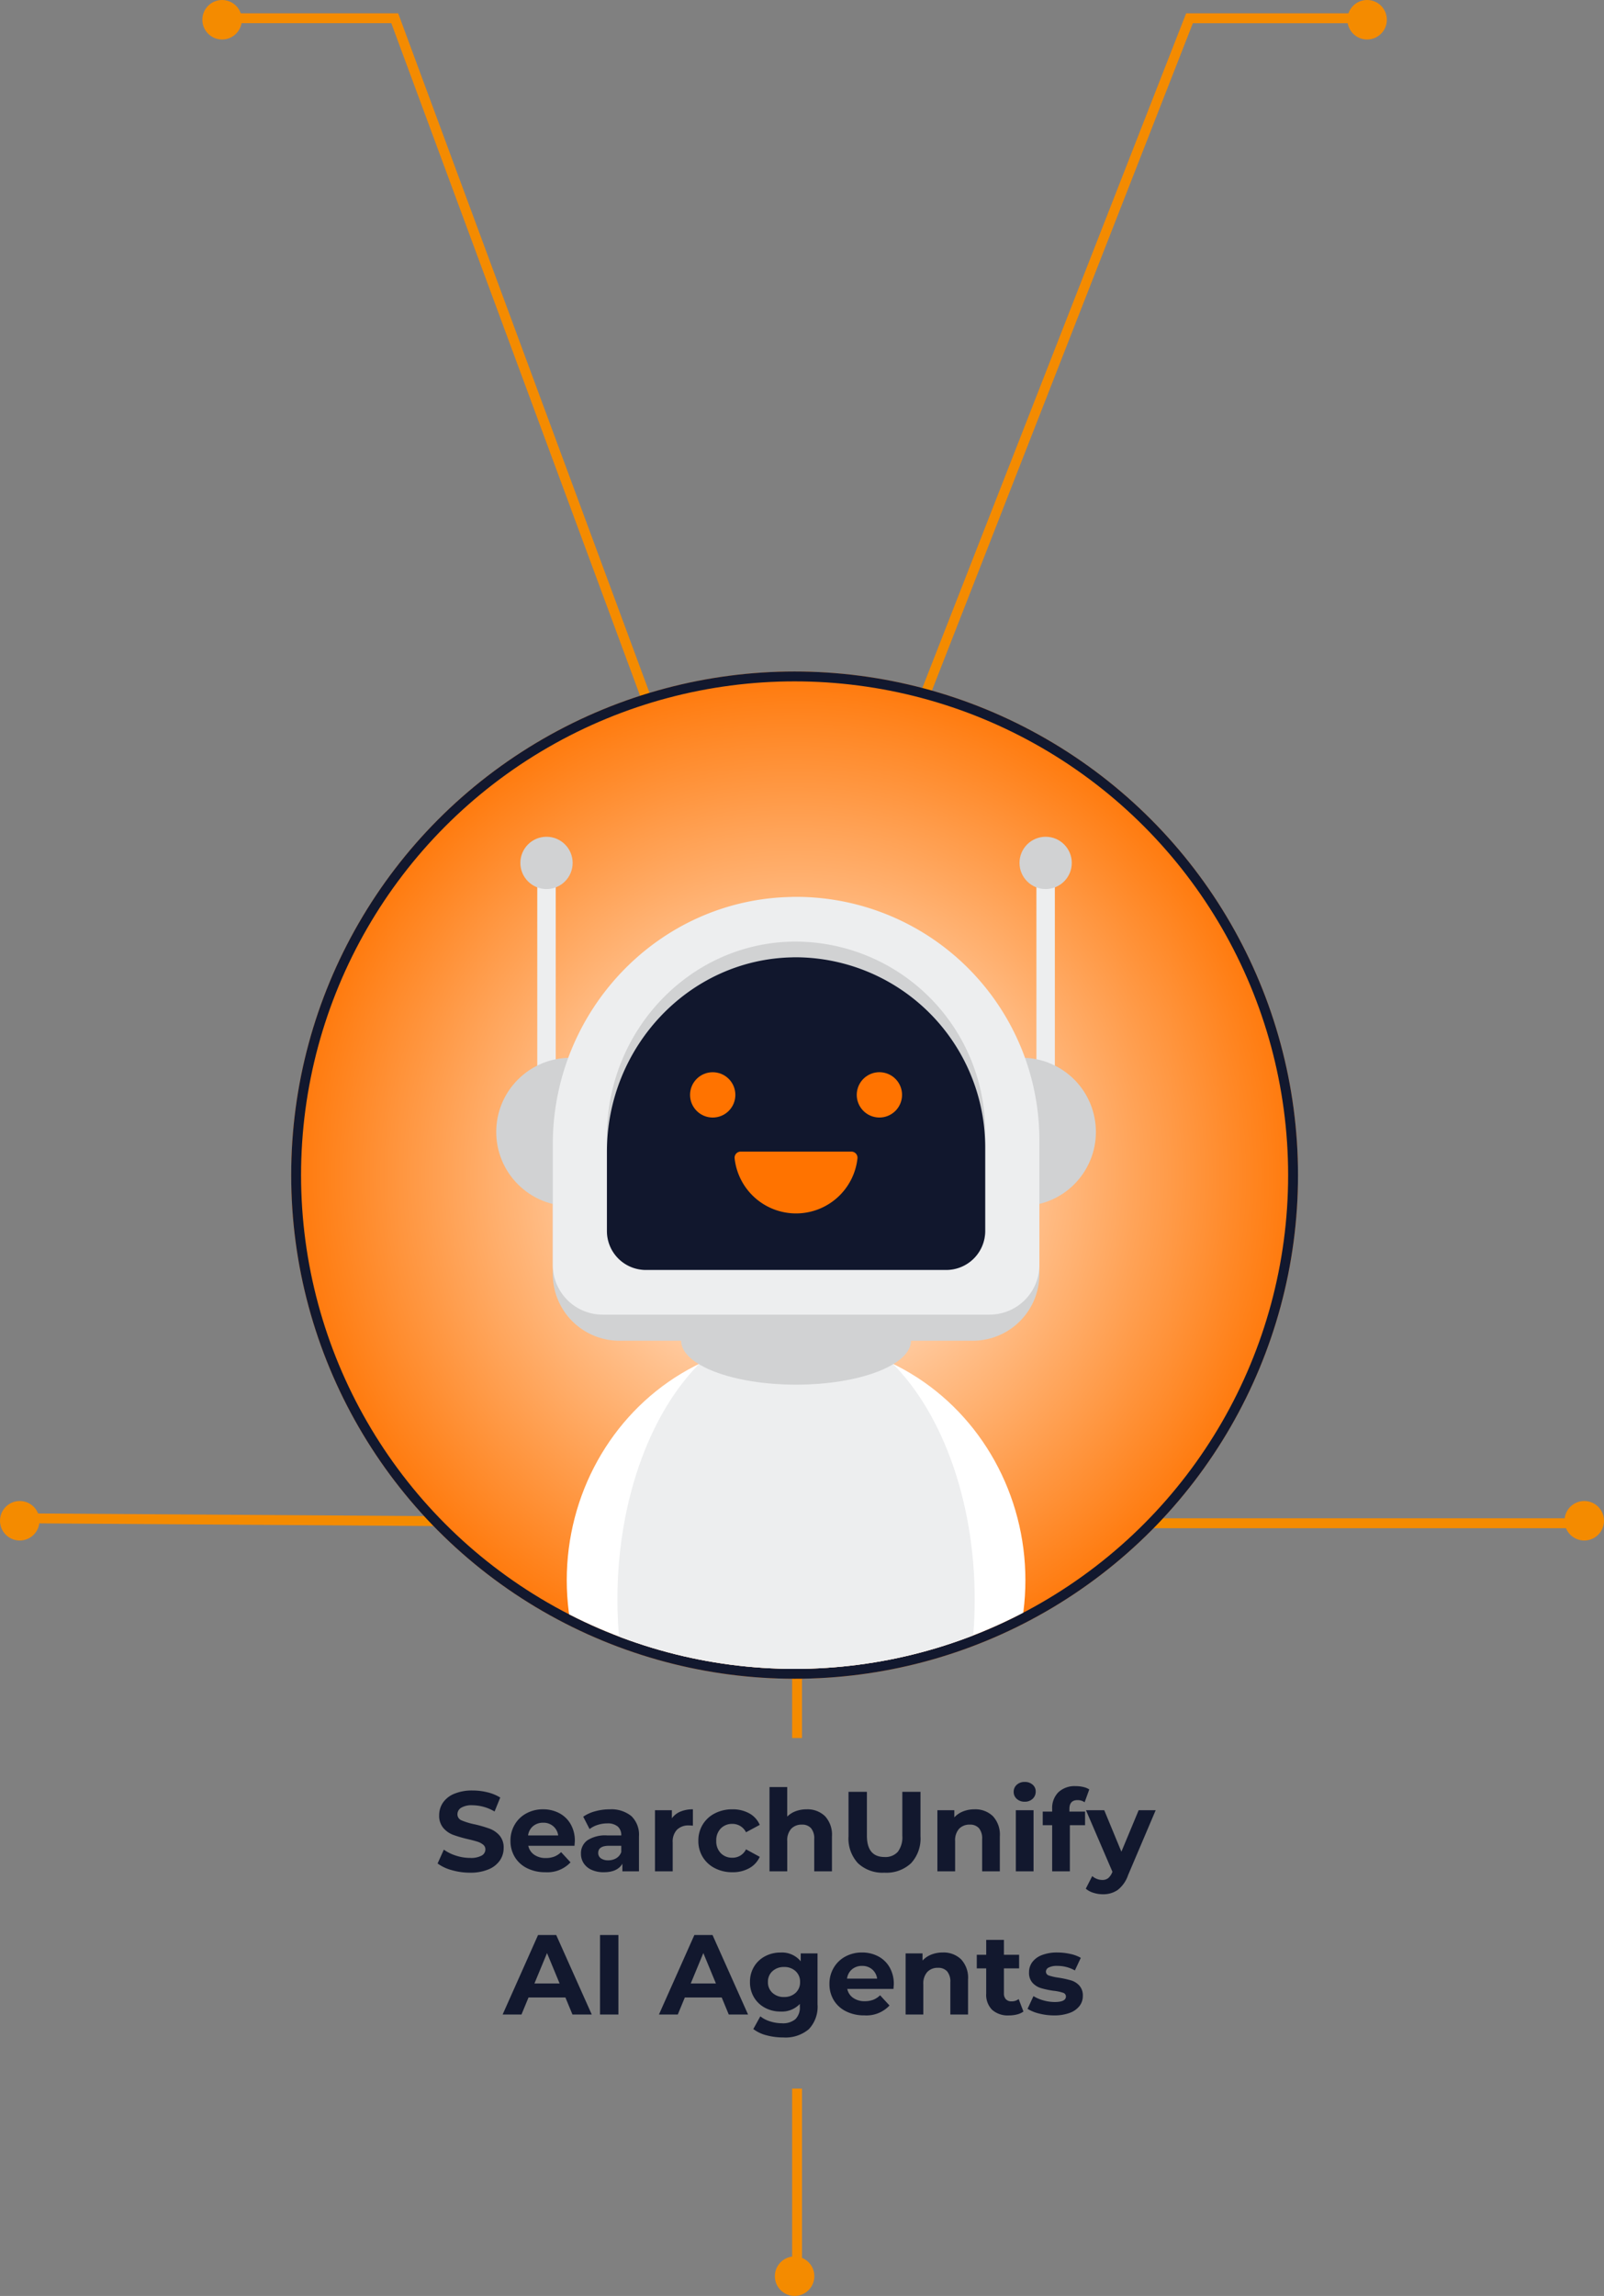 <svg xmlns="http://www.w3.org/2000/svg" xmlns:xlink="http://www.w3.org/1999/xlink" width="325" height="465" viewBox="0 0 325 465">
  <rect x="0" y="0" width="325" height="465" fill="#808080" stroke="none"/>
  <defs>
    <radialGradient id="radial-gradient" cx="0.5" cy="0.5" r="0.524" gradientUnits="objectBoundingBox">
      <stop offset="0" stop-color="#fff"/>
      <stop offset="1" stop-color="#ff7300"/>
    </radialGradient>
    <clipPath id="clip-path">
      <circle id="Ellipse_333" data-name="Ellipse 333" cx="100" cy="100" r="100" transform="translate(-0.125 -0.125)" stroke="#f48b00" stroke-width="2" fill="url(#radial-gradient)"/>
    </clipPath>
  </defs>
  <g id="Illustration" transform="translate(-799 -2894)">
    <path id="Path_27070" data-name="Path 27070" d="M-65.78.276a13.173,13.173,0,0,1-3.691-.518,8.658,8.658,0,0,1-2.864-1.346l1.265-2.806a8.584,8.584,0,0,0,2.461,1.219,9.244,9.244,0,0,0,2.852.46,4.556,4.556,0,0,0,2.346-.471,1.424,1.424,0,0,0,.759-1.253,1.2,1.2,0,0,0-.448-.955A3.4,3.4,0,0,0-64.25-6q-.7-.23-1.9-.506a26.23,26.23,0,0,1-3.013-.874,4.9,4.9,0,0,1-2.012-1.4,3.789,3.789,0,0,1-.84-2.576,4.481,4.481,0,0,1,.759-2.542,5.106,5.106,0,0,1,2.288-1.805,9.338,9.338,0,0,1,3.738-.667,12.376,12.376,0,0,1,3.013.368,8.9,8.9,0,0,1,2.576,1.058l-1.15,2.829a8.977,8.977,0,0,0-4.462-1.265,4.184,4.184,0,0,0-2.312.506,1.545,1.545,0,0,0-.747,1.334,1.3,1.3,0,0,0,.863,1.231,13.542,13.542,0,0,0,2.633.793,26.231,26.231,0,0,1,3.013.874,4.989,4.989,0,0,1,2.013,1.38,3.7,3.7,0,0,1,.839,2.553A4.4,4.4,0,0,1-59.719-2.2,5.177,5.177,0,0,1-62.031-.391,9.423,9.423,0,0,1-65.78.276Zm21.252-6.417q0,.069-.069.966h-9.361a2.915,2.915,0,0,0,1.2,1.817,3.961,3.961,0,0,0,2.346.667A4.75,4.75,0,0,0-48.7-2.979a4.15,4.15,0,0,0,1.391-.909l1.909,2.07a6.416,6.416,0,0,1-5.106,2,8.077,8.077,0,0,1-3.7-.817A5.985,5.985,0,0,1-56.695-2.9a6.242,6.242,0,0,1-.874-3.289,6.323,6.323,0,0,1,.862-3.277,6.042,6.042,0,0,1,2.369-2.277,6.956,6.956,0,0,1,3.37-.817,6.9,6.9,0,0,1,3.289.782,5.708,5.708,0,0,1,2.312,2.243A6.687,6.687,0,0,1-44.528-6.141Zm-6.417-3.7a3.09,3.09,0,0,0-2.047.69A2.937,2.937,0,0,0-54-7.268h6.1a2.967,2.967,0,0,0-1.012-1.874A3.025,3.025,0,0,0-50.945-9.844Zm13.455-2.714a6.44,6.44,0,0,1,4.416,1.368,5.237,5.237,0,0,1,1.541,4.129V0h-3.358V-1.541Q-35.9.184-38.663.184A5.854,5.854,0,0,1-41.135-.3a3.687,3.687,0,0,1-1.6-1.334,3.472,3.472,0,0,1-.552-1.932,3.224,3.224,0,0,1,1.3-2.714,6.622,6.622,0,0,1,4.014-.989h2.852a2.287,2.287,0,0,0-.713-1.806,3.14,3.14,0,0,0-2.139-.632,6.246,6.246,0,0,0-1.944.311,5.142,5.142,0,0,0-1.622.84l-1.288-2.507a7.771,7.771,0,0,1,2.426-1.1A10.87,10.87,0,0,1-37.49-12.558Zm-.276,10.327a3.125,3.125,0,0,0,1.633-.426A2.328,2.328,0,0,0-35.121-3.91V-5.175h-2.461q-2.208,0-2.208,1.449a1.29,1.29,0,0,0,.541,1.092A2.435,2.435,0,0,0-37.766-2.231Zm12.9-8.51A3.99,3.99,0,0,1-23.126-12.1a6.445,6.445,0,0,1,2.519-.46v3.312q-.6-.046-.805-.046a3.289,3.289,0,0,0-2.415.863A3.486,3.486,0,0,0-24.7-5.842V0H-28.29V-12.374h3.427ZM-12.6.184a7.608,7.608,0,0,1-3.554-.817A6.114,6.114,0,0,1-18.618-2.9,6.18,6.18,0,0,1-19.5-6.187a6.18,6.18,0,0,1,.885-3.289,6.114,6.114,0,0,1,2.461-2.265,7.608,7.608,0,0,1,3.554-.817,6.885,6.885,0,0,1,3.415.817A4.842,4.842,0,0,1-7.061-9.407l-2.783,1.5a3.042,3.042,0,0,0-2.783-1.7,3.149,3.149,0,0,0-2.323.92,3.388,3.388,0,0,0-.92,2.507,3.388,3.388,0,0,0,.92,2.507,3.149,3.149,0,0,0,2.323.92,3.011,3.011,0,0,0,2.783-1.7l2.783,1.518a4.94,4.94,0,0,1-2.127,2.3A6.808,6.808,0,0,1-12.6.184ZM2.438-12.558a5.092,5.092,0,0,1,3.715,1.38A5.472,5.472,0,0,1,7.567-7.084V0H3.979V-6.532a3.226,3.226,0,0,0-.644-2.2,2.362,2.362,0,0,0-1.863-.724A2.855,2.855,0,0,0-.69-8.614a3.476,3.476,0,0,0-.8,2.5V0H-5.083V-17.066h3.588v5.98A4.773,4.773,0,0,1,.23-12.179,6.24,6.24,0,0,1,2.438-12.558ZM18.216.276a7.285,7.285,0,0,1-5.371-1.909,7.349,7.349,0,0,1-1.92-5.451V-16.1h3.726v8.878q0,4.324,3.588,4.324a3.363,3.363,0,0,0,2.668-1.047,4.878,4.878,0,0,0,.92-3.277V-16.1h3.68v9.016a7.349,7.349,0,0,1-1.92,5.451A7.285,7.285,0,0,1,18.216.276ZM36.455-12.558a5.092,5.092,0,0,1,3.715,1.38,5.472,5.472,0,0,1,1.414,4.094V0H38V-6.532a3.226,3.226,0,0,0-.644-2.2,2.362,2.362,0,0,0-1.863-.724,2.855,2.855,0,0,0-2.162.839,3.476,3.476,0,0,0-.805,2.5V0H28.934V-12.374h3.427v1.449a4.758,4.758,0,0,1,1.771-1.208A6.17,6.17,0,0,1,36.455-12.558Zm8.372.184h3.588V0H44.827ZM46.621-14.1a2.276,2.276,0,0,1-1.61-.575A1.865,1.865,0,0,1,44.39-16.1a1.865,1.865,0,0,1,.621-1.426,2.276,2.276,0,0,1,1.61-.575,2.333,2.333,0,0,1,1.61.552,1.77,1.77,0,0,1,.621,1.38,1.953,1.953,0,0,1-.621,1.483A2.249,2.249,0,0,1,46.621-14.1Zm9.062,2h3.174v2.76H55.775V0H52.187V-9.338H50.278V-12.1h1.909v-.552a4.514,4.514,0,0,1,1.254-3.358,4.8,4.8,0,0,1,3.53-1.242,6.585,6.585,0,0,1,1.53.173,3.717,3.717,0,0,1,1.207.494l-.943,2.6a2.454,2.454,0,0,0-1.449-.437q-1.633,0-1.633,1.794Zm17.48-.276L67.574.759a6.463,6.463,0,0,1-2.1,3.013,5.155,5.155,0,0,1-3.024.874,6.282,6.282,0,0,1-1.909-.3,4.215,4.215,0,0,1-1.541-.828L60.306.966a3.081,3.081,0,0,0,.954.575,2.975,2.975,0,0,0,1.069.207,1.9,1.9,0,0,0,1.2-.357A3.026,3.026,0,0,0,64.354.207L64.4.092,59.041-12.374h3.7l3.473,8.4,3.5-8.4ZM-46.437,25.55h-7.475L-55.338,29h-3.818l7.176-16.1h3.68L-41.1,29h-3.91Zm-1.173-2.829-2.553-6.164-2.553,6.164Zm8.188-9.821H-35.7V29h-3.726Zm24.656,12.65h-7.475L-23.667,29h-3.818l7.176-16.1h3.68L-9.43,29h-3.91Zm-1.173-2.829-2.553-6.164-2.553,6.164Zm20.585-6.1v10.3a6.613,6.613,0,0,1-1.771,5.06A7.312,7.312,0,0,1-2.3,33.646a12.943,12.943,0,0,1-3.4-.437,7.442,7.442,0,0,1-2.668-1.265l1.426-2.576a5.869,5.869,0,0,0,1.978,1.024,7.871,7.871,0,0,0,2.392.379,3.879,3.879,0,0,0,2.749-.84,3.346,3.346,0,0,0,.885-2.542v-.529A5.02,5.02,0,0,1-2.852,28.4a6.566,6.566,0,0,1-3.117-.748,5.7,5.7,0,0,1-2.243-2.1,5.884,5.884,0,0,1-.828-3.128,5.884,5.884,0,0,1,.828-3.128,5.7,5.7,0,0,1,2.243-2.1,6.566,6.566,0,0,1,3.117-.747,4.911,4.911,0,0,1,4.094,1.771V16.626Zm-6.785,8.832A3.3,3.3,0,0,0,.2,24.618a2.851,2.851,0,0,0,.908-2.2,2.851,2.851,0,0,0-.908-2.2,3.3,3.3,0,0,0-2.335-.84,3.346,3.346,0,0,0-2.346.84,2.834,2.834,0,0,0-.92,2.2,2.834,2.834,0,0,0,.92,2.2A3.346,3.346,0,0,0-2.139,25.458Zm22.241-2.6q0,.069-.069.966H10.672a2.915,2.915,0,0,0,1.2,1.817,3.961,3.961,0,0,0,2.346.667,4.75,4.75,0,0,0,1.714-.288,4.15,4.15,0,0,0,1.391-.909l1.909,2.07a6.416,6.416,0,0,1-5.106,2,8.077,8.077,0,0,1-3.7-.816A5.985,5.985,0,0,1,7.935,26.1a6.242,6.242,0,0,1-.874-3.289,6.323,6.323,0,0,1,.863-3.278,6.042,6.042,0,0,1,2.369-2.277,6.956,6.956,0,0,1,3.369-.816,6.9,6.9,0,0,1,3.289.782,5.708,5.708,0,0,1,2.312,2.243A6.687,6.687,0,0,1,20.1,22.859Zm-6.417-3.7a3.09,3.09,0,0,0-2.047.69,2.937,2.937,0,0,0-1.012,1.886h6.095a2.967,2.967,0,0,0-1.012-1.875A3.025,3.025,0,0,0,13.685,19.156Zm16.33-2.714a5.092,5.092,0,0,1,3.715,1.38,5.472,5.472,0,0,1,1.414,4.094V29H31.556V22.468a3.226,3.226,0,0,0-.644-2.2,2.362,2.362,0,0,0-1.863-.724,2.855,2.855,0,0,0-2.162.839,3.476,3.476,0,0,0-.805,2.5V29H22.494V16.626h3.427v1.449a4.758,4.758,0,0,1,1.771-1.208A6.17,6.17,0,0,1,30.015,16.442ZM46.368,28.4a3.688,3.688,0,0,1-1.3.587,6.57,6.57,0,0,1-1.622.2,4.817,4.817,0,0,1-3.416-1.127,4.313,4.313,0,0,1-1.208-3.312V19.662H36.915V16.9h1.909V13.889h3.588V16.9h3.082v2.76H42.412V24.7a1.689,1.689,0,0,0,.4,1.208,1.492,1.492,0,0,0,1.139.426,2.306,2.306,0,0,0,1.449-.46Zm6.187.782a12.02,12.02,0,0,1-3.013-.379A7.872,7.872,0,0,1,47.2,27.85l1.2-2.576a7.527,7.527,0,0,0,2,.862,8.387,8.387,0,0,0,2.3.333q2.277,0,2.277-1.127a.8.8,0,0,0-.621-.759,9.2,9.2,0,0,0-1.909-.391,18.416,18.416,0,0,1-2.507-.529,3.889,3.889,0,0,1-1.713-1.058,3.008,3.008,0,0,1-.725-2.162,3.387,3.387,0,0,1,.679-2.082,4.367,4.367,0,0,1,1.978-1.415,8.448,8.448,0,0,1,3.07-.506,12.051,12.051,0,0,1,2.611.288,7.3,7.3,0,0,1,2.151.793l-1.2,2.553a7.14,7.14,0,0,0-3.565-.92,3.627,3.627,0,0,0-1.725.322.947.947,0,0,0-.575.828.822.822,0,0,0,.621.805,10.994,10.994,0,0,0,1.978.437,21.173,21.173,0,0,1,2.484.541,3.732,3.732,0,0,1,1.679,1.046,2.97,2.97,0,0,1,.713,2.116,3.268,3.268,0,0,1-.69,2.047,4.4,4.4,0,0,1-2.013,1.392A8.966,8.966,0,0,1,52.555,29.184Z" transform="translate(960 3273)" fill="#12182e"/>
    <g id="SU_AI_Agents" data-name="SU AI Agents">
      <g id="Group_31044" data-name="Group 31044">
        <g id="Group_31026" data-name="Group 31026" transform="translate(19 -59)">
          <path id="Path_26973" data-name="Path 26973" d="M-2961.819-1746.723l-57.2-154.584h-33.348" transform="translate(3879 4858)" fill="none" stroke="#f48b00" stroke-width="2"/>
          <circle id="Ellipse_329" data-name="Ellipse 329" cx="4" cy="4" r="4" transform="translate(821 2953)" fill="#f48b00"/>
        </g>
        <g id="Group_31030" data-name="Group 31030" transform="translate(1008 2894)">
          <path id="Path_26973-2" data-name="Path 26973" d="M-3077.687-1747.046l60.34-154.26H-2983" transform="translate(3049.362 1905)" fill="none" stroke="#f48b00" stroke-width="2"/>
          <circle id="Ellipse_329-2" data-name="Ellipse 329" cx="4" cy="4" r="4" transform="translate(64)" fill="#f48b00"/>
        </g>
      </g>
      <g id="Group_31042" data-name="Group 31042">
        <path id="Path_27057" data-name="Path 27057" d="M-3008.656-1690.324l-86.471-.588" transform="translate(3898 4892.412)" fill="none" stroke="#f48b00" stroke-width="2"/>
        <circle id="Ellipse_343" data-name="Ellipse 343" cx="4" cy="4" r="4" transform="translate(799 3198)" fill="#f48b00"/>
        <path id="Path_27059" data-name="Path 27059" d="M-3009.837-1690.5h-89.726" transform="translate(-1980 1512) rotate(180)" fill="none" stroke="#f48b00" stroke-width="2"/>
        <circle id="Ellipse_345" data-name="Ellipse 345" cx="4" cy="4" r="4" transform="translate(1124 3206) rotate(180)" fill="#f48b00"/>
      </g>
      <g id="Group_31043" data-name="Group 31043">
        <circle id="Ellipse_344" data-name="Ellipse 344" cx="4" cy="4" r="4" transform="translate(964 3359) rotate(180)" fill="#f48b00"/>
        <path id="Path_27058" data-name="Path 27058" d="M-2919-1568v38.7" transform="translate(3879.5 4885)" fill="none" stroke="#f48b00" stroke-width="2"/>
        <path id="Path_27069" data-name="Path 27069" d="M-2919-1568v13" transform="translate(3879.5 4801)" fill="none" stroke="#f48b00" stroke-width="2"/>
      </g>
      <g id="Group_31023" data-name="Group 31023" transform="translate(-6 -70)">
        <g id="Group_31012" data-name="Group 31012" transform="translate(864 3100)">
          <g id="Ellipse_333-2" data-name="Ellipse 333" stroke="#12182e" stroke-width="2" fill="url(#radial-gradient)">
            <circle cx="102" cy="102" r="102" stroke="none"/>
            <circle cx="102" cy="102" r="101" fill="none"/>
          </g>
        </g>
        <g id="Mask_Group_20" data-name="Mask Group 20" transform="translate(866.125 3102.125)" clip-path="url(#clip-path)">
          <g id="Layer_1" data-name="Layer 1" transform="translate(33.204 31.345)">
            <g id="Group_31022" data-name="Group 31022" transform="translate(0 0)">
              <g id="Group_31019" data-name="Group 31019" transform="translate(20.504 97.687)">
                <ellipse id="Ellipse_334" data-name="Ellipse 334" cx="46.466" cy="48.345" rx="46.466" ry="48.345" transform="translate(0 4.538)" fill="#fff"/>
                <ellipse id="Ellipse_335" data-name="Ellipse 335" cx="36.196" cy="56.756" rx="36.196" ry="56.756" transform="translate(10.269)" fill="#edeeef"/>
              </g>
              <ellipse id="Ellipse_336" data-name="Ellipse 336" cx="23.29" cy="8.919" rx="23.29" ry="8.919" transform="translate(43.679 93.129)" fill="#d1d2d3"/>
              <rect id="Rectangle_12353" data-name="Rectangle 12353" width="3.738" height="42.956" transform="translate(14.533 7.881)" fill="#edeeef"/>
              <rect id="Rectangle_12354" data-name="Rectangle 12354" width="3.738" height="42.956" transform="translate(115.667 7.881)" fill="#edeeef"/>
              <g id="Group_31020" data-name="Group 31020" transform="translate(0 38.547)">
                <circle id="Ellipse_337" data-name="Ellipse 337" cx="15.014" cy="15.014" r="15.014" transform="translate(0 21.234) rotate(-45)" fill="#d1d2d3"/>
                <circle id="Ellipse_338" data-name="Ellipse 338" cx="15.014" cy="15.014" r="15.014" transform="translate(92.07 26.233) rotate(-58.63)" fill="#d1d2d3"/>
              </g>
              <path id="Path_27052" data-name="Path 27052" d="M59.489,16.831C32.461,17.277,11.04,39.9,11.04,66.93V87.936a13.494,13.494,0,0,0,13.488,13.488H96.142A13.494,13.494,0,0,0,109.63,87.936V66.11A49.3,49.3,0,0,0,59.489,16.82Z" transform="translate(6.639 0.645)" fill="#d1d2d3"/>
              <path id="Path_27053" data-name="Path 27053" d="M59.489,11.741c-27.028.446-48.449,23.072-48.449,50.1v24.4A10.09,10.09,0,0,0,21.133,96.334h78.4A10.09,10.09,0,0,0,109.63,86.241V61.02A49.3,49.3,0,0,0,59.489,11.73Z" transform="translate(6.639 0.449)" fill="#edeeef"/>
              <path id="Path_27054" data-name="Path 27054" d="M59.271,20.45C38.255,20.8,21.6,38.59,21.6,59.834V79.023a7.888,7.888,0,0,0,7.85,7.933H90.4a7.9,7.9,0,0,0,7.85-7.933V59.2A38.533,38.533,0,0,0,59.271,20.45Z" transform="translate(7.044 0.784)" fill="#d1d2d3"/>
              <path id="Path_27055" data-name="Path 27055" d="M59.271,23.521C38.255,23.874,21.6,41.66,21.6,62.9V78.9a7.888,7.888,0,0,0,7.85,7.933H90.4A7.9,7.9,0,0,0,98.25,78.9V62.261A38.533,38.533,0,0,0,59.271,23.51Z" transform="translate(7.044 0.901)" fill="#11172d"/>
              <g id="Group_31021" data-name="Group 31021" transform="translate(43.589 45.787)">
                <circle id="Ellipse_339" data-name="Ellipse 339" cx="4.589" cy="4.589" r="4.589" transform="translate(0 6.491) rotate(-45)" fill="#ff7300"/>
                <circle id="Ellipse_340" data-name="Ellipse 340" cx="4.589" cy="4.589" r="4.589" transform="matrix(0.223, -0.975, 0.975, 0.223, 34.767, 9.937)" fill="#ff7300"/>
              </g>
              <path id="Path_27056" data-name="Path 27056" d="M58.97,73.932A12.52,12.52,0,0,0,71.409,62.791a1.242,1.242,0,0,0-1.225-1.381H47.746a1.237,1.237,0,0,0-1.225,1.381A12.52,12.52,0,0,0,58.96,73.932Z" transform="translate(7.999 2.354)" fill="#ff7300"/>
              <circle id="Ellipse_341" data-name="Ellipse 341" cx="5.296" cy="5.296" r="5.296" transform="translate(11.107)" fill="#d1d2d3"/>
              <circle id="Ellipse_342" data-name="Ellipse 342" cx="5.296" cy="5.296" r="5.296" transform="translate(112.241)" fill="#d1d2d3"/>
            </g>
          </g>
        </g>
      </g>
    </g>
  </g>
</svg>
